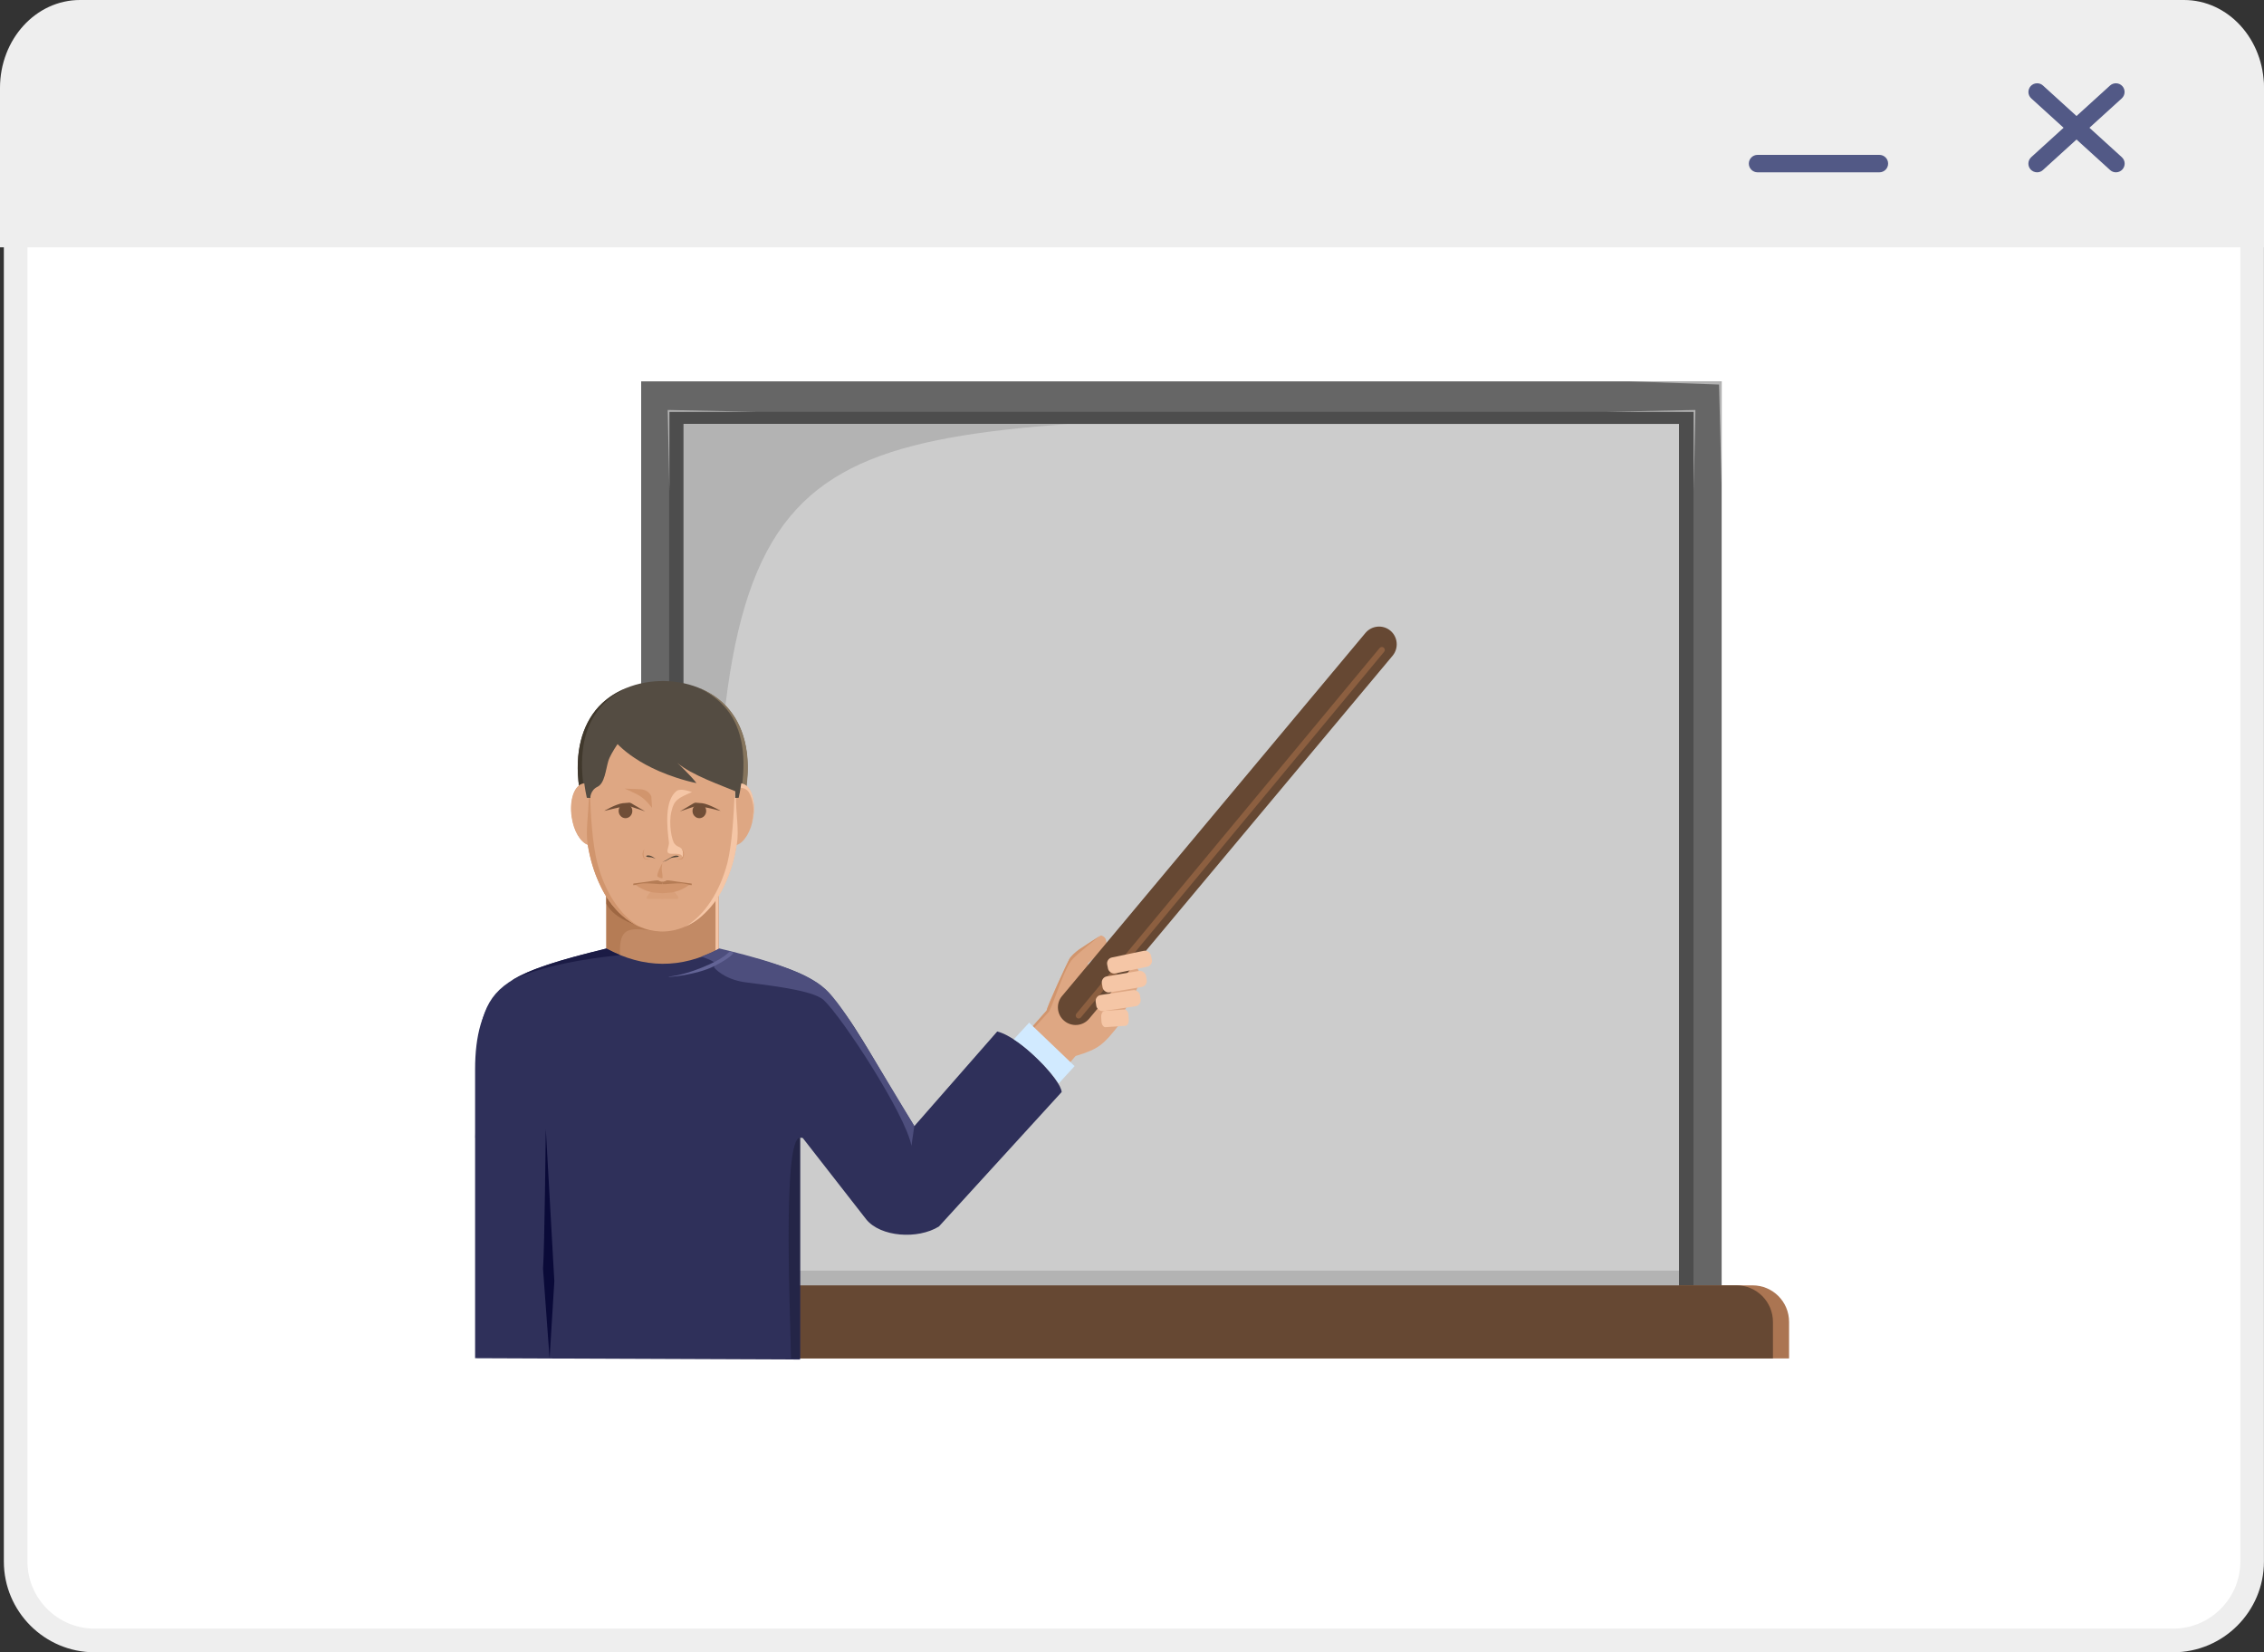 <?xml version="1.0" encoding="UTF-8"?><svg id="shapes" xmlns="http://www.w3.org/2000/svg" viewBox="0 0 400 291.89"><rect x="0" y="0" width="400" height="291.89" fill="#333333" stroke="none"/><defs><style>.cls-1{fill:#dea783;}.cls-1,.cls-2,.cls-3,.cls-4,.cls-5,.cls-6,.cls-7,.cls-8,.cls-9,.cls-10,.cls-11,.cls-12,.cls-13,.cls-14,.cls-15,.cls-16,.cls-17,.cls-18,.cls-19,.cls-20,.cls-21,.cls-22,.cls-23{fill-rule:evenodd;}.cls-24{fill:#8c5f40;}.cls-25{fill:#fff;}.cls-2,.cls-26{fill:#f5c6a6;}.cls-3,.cls-27{fill:#d1956d;}.cls-4{fill:#242547;}.cls-5{fill:#544c42;}.cls-6{fill:#40382c;}.cls-7{fill:#1b1b45;}.cls-8{fill:#9e6742;}.cls-9{fill:#666;}.cls-10{fill:#2f305a;}.cls-11{fill:#636496;}.cls-12,.cls-28{fill:#704e37;}.cls-13,.cls-29{fill:#664833;}.cls-14,.cls-30{fill:#b3b3b3;}.cls-31{fill:#c28a65;}.cls-15{fill:#4d4e7d;}.cls-32{fill:none;}.cls-33{fill:#ccc;}.cls-16{fill:#d1eaff;}.cls-17{fill:#0a0a38;}.cls-18{fill:#4d4d4d;}.cls-19{fill:#ab7552;}.cls-34{fill:#525986;}.cls-20{fill:#d9a07a;}.cls-35{fill:#eee;}.cls-21{fill:#b57c55;}.cls-22{fill:#86755d;}.cls-23{fill:#524638;}</style></defs><rect class="cls-25" x="2.77" y="2.31" width="395.14" height="287.49" rx="13.96" ry="13.96"/><path class="cls-35" d="m383.95,291.89H16.72c-8.85,0-16.04-7.2-16.04-16.04V16.27C.68,7.42,7.88.23,16.72.23h367.23c8.85,0,16.04,7.2,16.04,16.04v259.58c0,8.85-7.2,16.04-16.04,16.04ZM16.72,4.39c-6.55,0-11.87,5.33-11.87,11.87v259.58c0,6.55,5.33,11.87,11.87,11.87h367.23c6.55,0,11.87-5.33,11.87-11.87V16.27c0-6.55-5.33-11.87-11.87-11.87H16.72Z"/><path class="cls-35" d="m400,15.53v28.16H0V15.53C0,6.95,6.32,0,14.13,0h371.74c7.81,0,14.13,6.95,14.13,15.53Z"/><path class="cls-34" d="m332.05,30.44h-21.53c-.85,0-1.54-.69-1.54-1.54s.69-1.54,1.54-1.54h21.53c.85,0,1.54.69,1.54,1.54s-.69,1.54-1.54,1.54Z"/><path class="cls-34" d="m373.84,30.44c-.37,0-.74-.13-1.03-.4l-13.93-12.66c-.63-.57-.67-1.54-.1-2.17.57-.62,1.55-.67,2.17-.1l13.93,12.66c.63.57.67,1.54.1,2.17-.3.33-.72.5-1.14.5Z"/><path class="cls-34" d="m359.91,30.44c-.42,0-.83-.17-1.14-.5-.57-.63-.52-1.6.1-2.17l13.93-12.66c.63-.57,1.6-.52,2.17.1.57.63.52,1.6-.1,2.17l-13.93,12.66c-.29.27-.66.4-1.03.4Z"/><g id="Layer_1"><g id="_937461821520"><polygon class="cls-9" points="113.28 67.37 113.28 237.98 304.18 237.98 304.18 67.37 113.28 67.37"/><polygon class="cls-18" points="118.22 72.76 118.22 237.45 299.21 237.45 299.21 72.76 118.22 72.76"/><rect class="cls-33" x="120.78" y="74.89" width="175.86" height="159.56"/><path class="cls-19" d="m316.09,239.98h-184.89v-12.91h178.44c3.58,0,6.45,2.9,6.45,6.45v6.45Z"/><path class="cls-14" d="m188.71,74.89c-62.8,4.74-65.24,18.9-61.13,152.37l-6.8.19V74.89h67.93Z"/><rect class="cls-30" x="120.78" y="224.47" width="175.86" height="9.98"/><path class="cls-13" d="m313.24,239.98h-184.89v-12.91h178.44c3.58,0,6.45,2.9,6.45,6.45v6.45Z"/><path class="cls-10" d="m100.9,170.96h31.64c15.37,0,16.46,8.22,29,27.98l14.65-16.72c4.29,1.07,11.38,8.73,11.38,10.7l-21.68,23.75c-3.74,2.32-10.31,1.86-12.84-1.25l-11.7-15v39.75l-57.41-.23v-51.05c0-12.03,5.01-17.92,16.97-17.92Z"/><path class="cls-5" d="m130.71,141.61l.67-.02c1.63-7.41.28-12.77-2.58-16.23-5.73-7.03-18.97-6.71-24.14.88-2.37,3.48-3.37,8.57-1.88,15.35l.67.02v-2.58c0-14.32,27.26-14.32,27.26,0v2.58Z"/><path class="cls-6" d="m110.58,121.58c-2.37.98-4.48,2.53-5.92,4.67-2.37,3.48-3.39,8.57-1.88,15.35l.81.09c-1.46-6.87-.77-12.1,1.65-15.62,1.32-1.97,3.2-3.46,5.34-4.48Z"/><rect class="cls-31" x="107.13" y="153.66" width="19.85" height="18.06"/><rect class="cls-26" x="126.42" y="158.19" width=".53" height="9.81"/><path class="cls-21" d="m116.32,164.55c-4.76-.63-7.06-1.21-6.76,4.18l.05,1.67-2.48-2.83v-9.26l.65-4.27,3.95.16,4.48,6.31.12,4.04Z"/><path class="cls-8" d="m107.13,158.35v1.32c1.09,2.16,4.23,3.6,6.5,4.04l2.58-3.11-4.16-3.51-4.46-1.25-.46,2.51Z"/><path class="cls-10" d="m126.95,167.66c24.96,5.97,22.45,8.08,23.15,33.34h-66.12c.72-25.28-1.79-27.32,23.15-33.43,6.59,3.53,13.19,3.62,19.83.09Z"/><path class="cls-22" d="m123.61,121.58c2.39.98,4.48,2.53,5.92,4.67,2.37,3.48,3.39,8.57,1.9,15.35l-.84.09c1.46-6.87.79-12.1-1.63-15.62-1.35-1.97-3.2-3.46-5.36-4.48Z"/><path class="cls-1" d="m130.99,138.43c-.16-.05-.33-.02-.51,0-.16-1.86-.42-3.83-.79-5.9l.02-.05h-.02l-12.63-6.62h0l-12.77,6.62h0v.05c-.37,2.07-.63,4.02-.77,5.9-.16-.02-.3-.02-.44,0-1.6.21-2.53,2.86-2.09,5.87.35,2.51,1.56,4.48,2.86,4.94,3.41,20.41,22.84,20.43,26.28.05,1.35-.42,2.6-2.44,2.97-4.99.44-3.02-.51-5.66-2.11-5.87Z"/><path class="cls-1" d="m106.24,131.51l-1.9.98h0v.05c-.37,2.07-.63,4.02-.77,5.87-.16,0-.3,0-.44.02-1.6.21-2.53,2.86-2.09,5.87.35,2.51,1.53,4.48,2.86,4.94,1.3,7.85,4.99,12.68,9.22,14.49-.58-.33-1.56-1.07-2.9-2.69-2.32-2.88-2.3-1.58-3.85-8.98-1.58-7.43-.3-11.31-.3-11.31l3.74-9.38-3.55.14Z"/><path class="cls-3" d="m104.25,140.36c.09,3.13.39,8.75,1.3,12.14,1.28,4.94,3.97,9.26,7.5,11.24-1.23-.56-2.21-1.18-3.11-2-1.67-1.51-2.88-3.2-3.69-4.92-1.46-2.99-2.02-5.25-2.41-7.57-.42-2.6.16-5.2.19-8.85l.37-4.02,1.81-4.88,3.09-6.83c-.53,1.23-.77,6.29-2.44,6.8-2.86.84-2.6,8.87-2.6,8.87Z"/><path class="cls-2" d="m130.94,139.2s1.04-.07,1.56,1.11c.84,1.83.72,3.25.3,5.15.49-1.49.7-4.48-.39-6.08-.37-.53-.88-.93-1.53-.98l-.39.33.46.46Z"/><path class="cls-2" d="m129.78,140.36c-.12,3.13-.42,8.75-1.28,12.14-1.3,4.94-3.99,9.26-7.52,11.24,1.25-.56,2.21-1.18,3.11-2,1.67-1.51,2.88-3.2,3.71-4.92,1.44-2.99,2-5.25,2.37-7.57.44-2.6-.14-5.2-.16-8.85l-.39-4.02-1.76-4.88-3.11-6.83c.53,1.23.77,6.29,2.46,6.8,2.86.84,2.58,8.87,2.58,8.87Z"/><path class="cls-7" d="m109.56,168.73c-5.71.56-14.28,1.9-19.32,4.57,3.34-2.11,8.59-3.71,16.88-5.73.81.44,1.63.81,2.44,1.16Z"/><path class="cls-5" d="m129.88,140.96l.63-.02c1.53-6.94.26-11.98-2.41-15.25-5.39-6.57-17.81-6.29-22.66.86-2.21,3.25-3.16,8.03-1.76,14.39l.63.02v-2.44c0-13.44,25.58-13.44,25.58,0v2.44Z"/><path class="cls-5" d="m108.17,130.35s2.79,4.23,11.26,7.01c1.39.46,2.58.77,3.62.98-1.04-1.39-3.39-3.58-3.39-3.58,2.53,2.18,7.8,3.97,11.03,5.34l-.19-3.46c-.07-1.28-1.23-7.01-4.46-9.47-3.25-2.46-11.47-2.46-11.47-2.46l-5.2,2.44-1.21,3.2Z"/><path class="cls-5" d="m110.21,129.89s-2.3,3.04-2.74,4.57c-.46,1.56-.63,3.9-1.9,4.53-1.28.6-1.28,1.97-1.28,1.97,0,0-1.21-4.6-.63-6.29.6-1.67,4.13-6.96,4.13-6.96l3.92-.37-1.51,2.55Z"/><path class="cls-17" d="m95.94,224.15c.28-3.74.49-24.75.49-24.75l1.51,26.95-.84,13.63-1.16-15.83Z"/><path class="cls-2" d="m119.55,139.73c-2.18,1.67-1.72,6.31-1.37,9.01.12,1-1.02,2.18.72,2.09,1.76-.07,1.53.42,1.69.58s.33-.81-.12-1.39c-.46-.58-.67-.28-1.25-.91-.56-.6-1.11-3.64-.6-5.73.46-2.04,1.14-2.37,3.64-3.46-.67-.21-2.09-.67-2.72-.19Z"/><path class="cls-23" d="m117.02,152.25s.42-.09,1.16-.58c.74-.49,1.23-.58,1.56-.49.33.07.21.21-.21.23-.42.05-.91.09-1.18.26-.28.16-.58.37-.79.44-.21.09-.53.14-.53.14Z"/><path class="cls-23" d="m115.53,151.5c-1.11-.77-1.83-.16-1-.09.21.02.39,0,.58.05.65.16,1.02.44.42.05Z"/><path class="cls-20" d="m119.08,157.52s1.3,1.25.56,1.28c-.74.05-2.72,0-2.72,0v-1.65l1.86.12.3.26Z"/><path class="cls-20" d="m115,157.52s-1.28,1.25-.56,1.28c.74.05,2.72,0,2.72,0v-1.65l-1.83.12-.33.26Z"/><path class="cls-3" d="m117.02,152.48c-.19.26-1.18,2.25-.81,2.41.12.05.56.3.81.26.09-.12,0-.86-.09-1.37-.07-.51.09-1.3.09-1.3Z"/><path class="cls-27" d="m119.96,151.78c-.33.02-.91.07.02.09.3-.05.49-.09.6-.19.12-.12.19-.28.23-.56.14-.53-.28-1.14-.28-1.14.19.63.37,1.72-.58,1.79Z"/><path class="cls-21" d="m122.24,156.36l-.05-.28s-.63-.09-1.76-.23c-1.16-.12-2.51-.44-2.72-.28s-.72.21-.72.21l.12.77s1.76-.07,2.09-.12c.33-.02,1.23-.21,2.3-.12,1.04.09.74.05.74.05Z"/><path class="cls-21" d="m111.86,156.36l.05-.28s.6-.09,1.76-.23c1.14-.12,2.48-.44,2.69-.28s.74.21.74.21l-.12.77s-1.76-.07-2.11-.12c-.3-.02-1.21-.21-2.28-.12-1.07.09-.74.05-.74.05Z"/><path class="cls-3" d="m121.77,156.31s-1.49,1.23-3.46,1.39c-1.95.16-1.3.07-1.3.07l-.39-1.51s2.97-.26,3.76-.21c.77.05,1.39.26,1.39.26Z"/><path class="cls-3" d="m112.3,156.31s1.49,1.23,3.46,1.39c1.95.16,1.3.07,1.3.07l.42-1.51s-2.99-.26-3.76-.21c-.79.05-1.42.26-1.42.26Z"/><path class="cls-27" d="m114.41,151.78c.33.02.91.07,0,.09-.3-.05-.49-.09-.6-.19-.14-.12-.19-.28-.26-.56-.12-.53.28-1.14.28-1.14-.16.63-.37,1.72.58,1.79Z"/><path class="cls-3" d="m115.09,140.75s-.37-1.23-1.93-1.32c-1.56-.07-2.79-.12-2.79-.12,2.62,1.21,3.11,1.25,4.83,3.41l-.12-1.97Z"/><path class="cls-15" d="m123.93,169.01s2.74.84,2.41,1.37c-.3.53-.12.6-.12.6,0,0,1.63,2.02,5.46,2.55,3.78.51,11.91,1.35,13.84,3.13,3.27,3.02,14.51,20.27,15.51,25.77l.51-3.51-8.31-13.79c-1.69-2.6-4.02-6.55-6.04-8.94-.84-.98-2.14-2.83-7.45-4.9-3.62-1.42-7.17-2.37-10.84-3.3-.77-.21-1.04-.23-1.83-.44-1.18.72-2.14.98-3.13,1.44Z"/><path class="cls-11" d="m128.86,168.1s-.81,1.23-4.85,2.83c-4.02,1.63-5.9,1.53-5.9,1.63-.02.07,4.83-.28,8.06-1.88,3.23-1.63,3.39-2.39,3.44-2.39l-.74-.19Z"/><ellipse class="cls-28" cx="110.51" cy="143.26" rx="1.21" ry="1.28"/><polygon class="cls-12" points="110.45 143.01 109.77 143.8 110.68 143.4 110.45 143.01"/><polygon class="cls-12" points="110.07 142.54 110.19 142.75 110.33 142.96 110.07 142.96 109.8 142.96 109.93 142.75 110.07 142.54"/><path class="cls-12" d="m106.73,143.26s2.14-1.25,3.32-1.37c1.18-.12,1.18-.07,1.18-.07l-.19.6s-1.65.16-2.74.46c-1.11.3-1.58.37-1.58.37Z"/><path class="cls-12" d="m113.97,143.33s-1.63-.93-2.11-1.23c-.46-.33-.7-.3-.7-.3l-.21.53,3.02,1Z"/><path class="cls-12" d="m127.35,143.26s-2.14-1.25-3.32-1.37-1.18-.07-1.18-.07l.19.6s1.65.16,2.76.46c1.11.3,1.56.37,1.56.37Z"/><ellipse class="cls-28" cx="123.56" cy="143.26" rx="1.21" ry="1.28"/><polygon class="cls-12" points="123.63 143.01 124.3 143.8 123.4 143.4 123.63 143.01"/><polygon class="cls-12" points="124 142.54 123.89 142.75 123.75 142.96 124 142.96 124.28 142.96 124.14 142.75 124 142.54"/><path class="cls-12" d="m120.13,143.33s1.63-.93,2.09-1.23c.49-.33.7-.3.7-.3l.21.53-2.99,1Z"/><path class="cls-1" d="m180.56,183.47l4.36-4.94c.21-1.14,3.85-8.89,4.06-9.19.21-.33,1.44-1.42,1.63-1.56.19-.16,3.9-2.53,3.9-2.53,0,0,.72.16.86.72.16.56.42,1.14-.91,2.3-1.35,1.16-2.23,1.88-2.23,1.88,0,0,.05.91-.09,1.79s-.39,1.42-.39,1.42c0,0,.86,1,1.16,2.37,2.07-7.29,7.96-4.76,7.96-4.76,2.09,2.79-1.93,5.48-3.23,10.17-2.65,3.34-3.46,4.18-7.61,5.41l-2.46,2.88-7.01-5.94Z"/><path class="cls-3" d="m182.76,181.54l2.62-2.88c1-2.02,2.69-7.78,4.18-9.29,1.51-1.51,4.78-4.04,4.78-4.04,0,0-2.95,1.88-3.67,2.39-.72.49-1.49,1.23-1.76,1.74-.3.49-3.99,8.54-3.99,9.05l-2.53,2.86-1.21,1.79,1.58-1.63Z"/><path class="cls-29" d="m187.64,175.95c-1.11,1.32-.93,3.3.39,4.39,1.32,1.11,3.3.95,4.41-.39l53.61-64.12c1.09-1.32.93-3.3-.39-4.41-1.32-1.11-3.3-.93-4.41.39l-53.61,64.15Z"/><path class="cls-16" d="m181.83,180.66l8.03,7.68-2.81,3.06c-.81-1.25-2.18-2.88-3.78-4.39l-.02-.02c-1.3-1.28-2.74-2.48-4.13-3.39l2.72-2.95Z"/><path class="cls-24" d="m244.54,115.15c.19-.23.16-.56-.07-.74-.21-.19-.53-.14-.72.07l-53.58,64.59c-.19.23-.14.56.07.74.23.19.56.14.74-.07l53.56-64.59Z"/><rect class="cls-26" x="194.67" y="172" width="7.91" height="2.88" rx="1.07" ry="1.07" transform="translate(-26.25 35.73) rotate(-9.65)"/><rect class="cls-26" x="193.6" y="175.31" width="7.91" height="2.88" rx="1.07" ry="1.07" transform="translate(-23.73 30.81) rotate(-8.41)"/><path class="cls-2" d="m199.39,179.37l.04.73c.04.59-.23,1.09-.59,1.12l-3.52.24c-.36.02-.69-.44-.72-1.03l-.04-.73c-.04-.59.23-1.09.59-1.12l3.52-.24c.36-.02.69.44.72,1.03Z"/><rect class="cls-26" x="195.62" y="168.51" width="7.91" height="2.88" rx="1.07" ry="1.07" transform="translate(-30.57 44.46) rotate(-11.81)"/><polygon class="cls-14" points="304.16 85.52 303.72 67.93 287.84 67.37 304.16 67.37 304.16 85.52"/><polygon class="cls-14" points="133.82 72.76 117.97 72.43 118.27 86.8 118.27 72.76 133.82 72.76"/><polygon class="cls-14" points="283.68 72.76 299.54 72.43 299.24 86.8 299.24 72.76 283.68 72.76"/><path class="cls-4" d="m141.35,201c-3.25,0-1.6,34.06-1.6,38.98h1.6v-38.98Z"/><rect class="cls-32" x="68.45" y="22.21" width="263.1" height="263.1"/></g></g></svg>